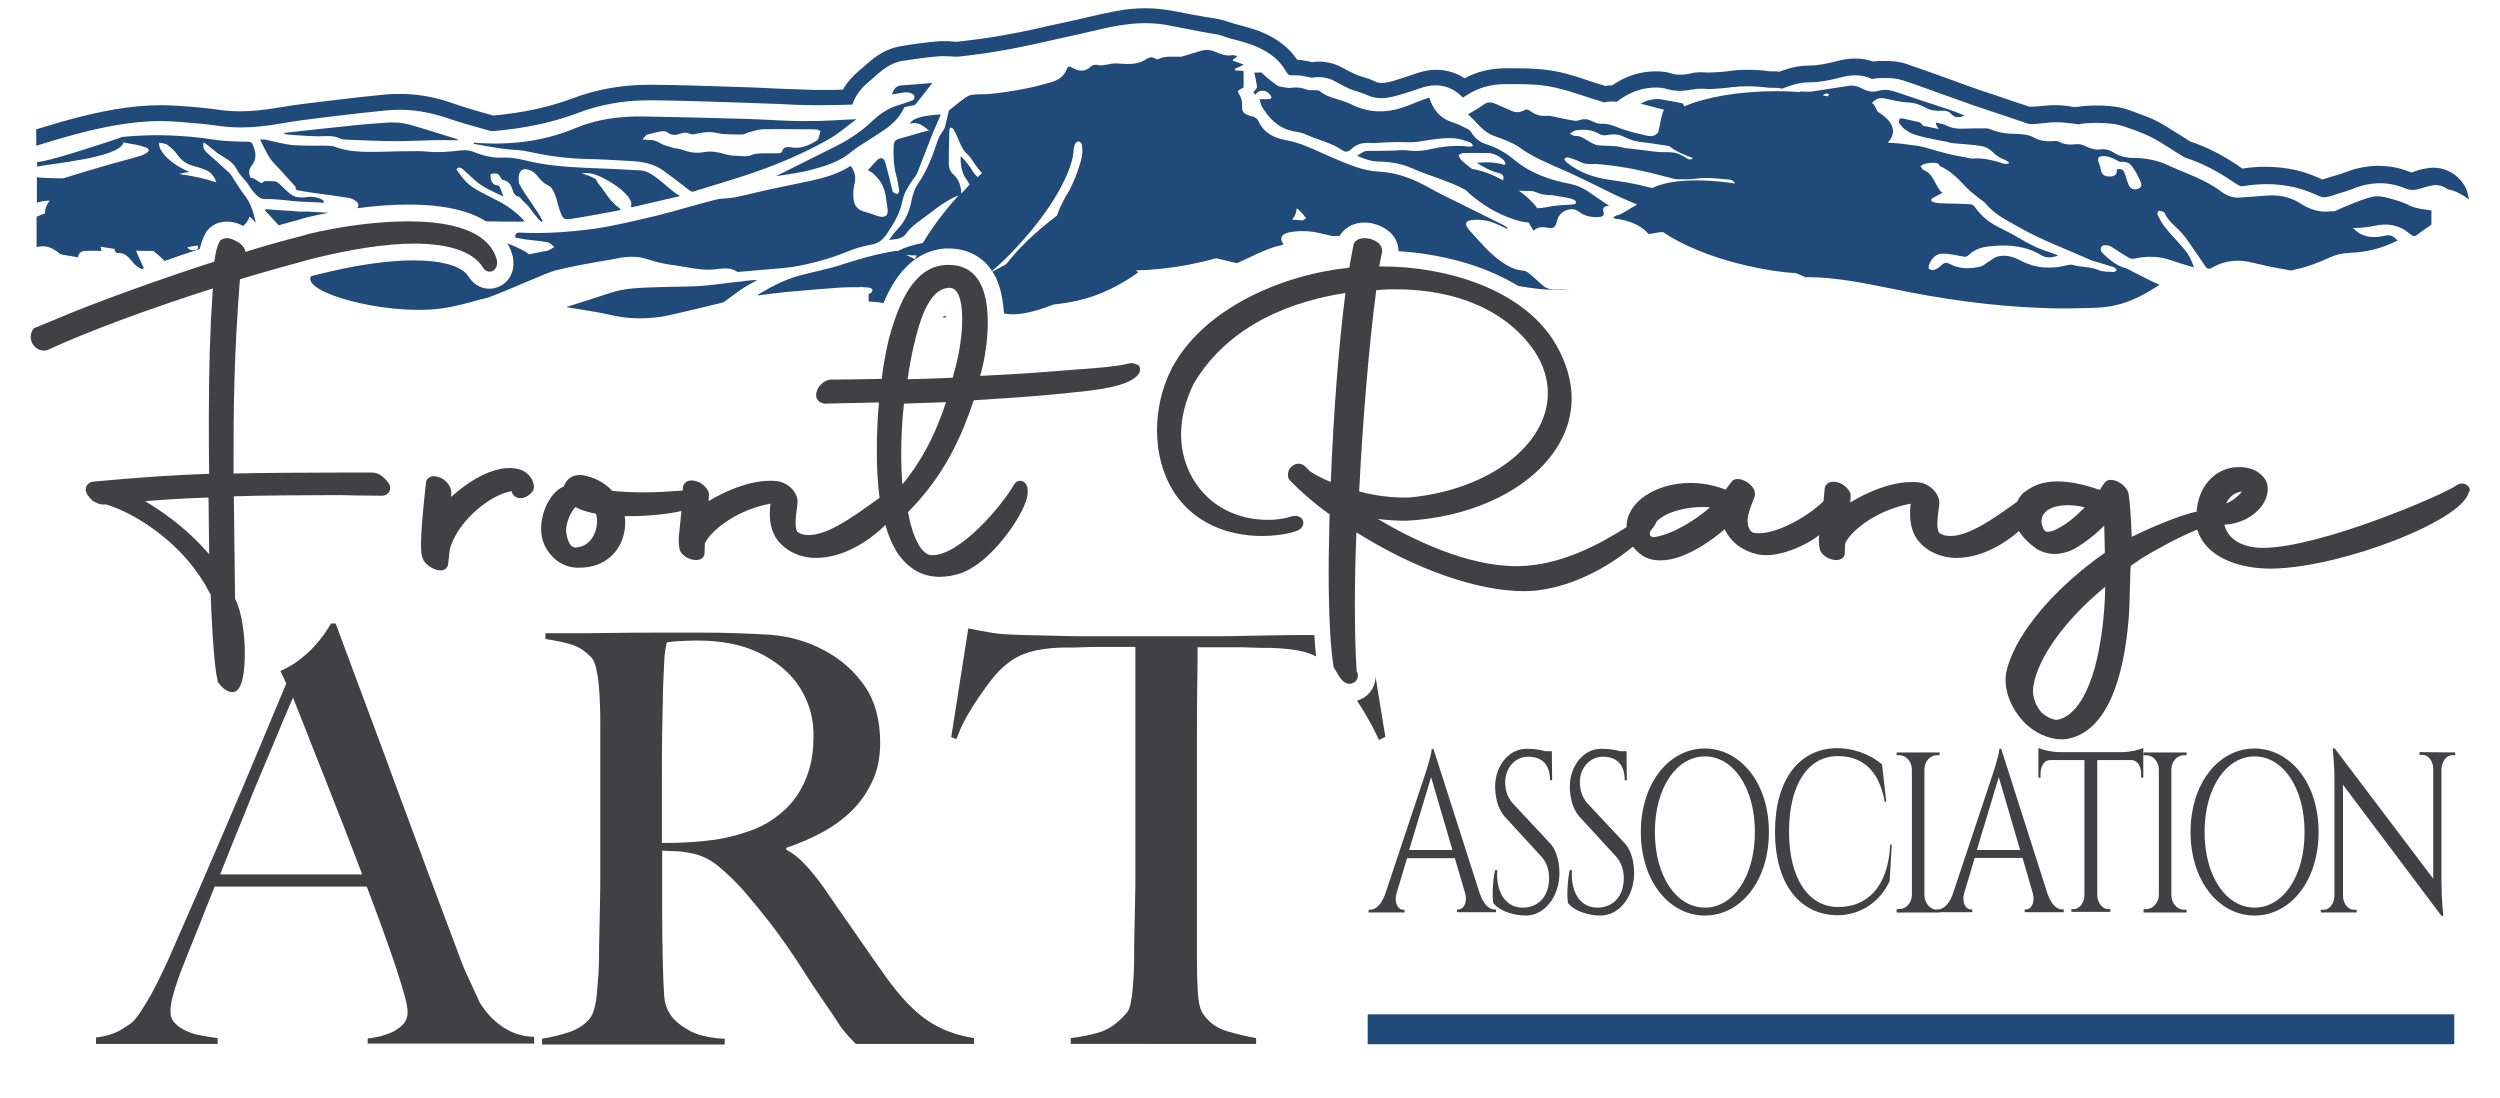 <?xml version="1.0" encoding="utf-8"?>
<!-- Generator: Adobe Illustrator 28.3.0, SVG Export Plug-In . SVG Version: 6.00 Build 0)  -->
<svg version="1.1" id="Layer_1" xmlns="http://www.w3.org/2000/svg" xmlns:xlink="http://www.w3.org/1999/xlink" x="0px" y="0px"
	 viewBox="0 0 820 360" style="enable-background:new 0 0 820 360;" xml:space="preserve">
<style type="text/css">
	.st0{fill:#414042;}
	.st1{fill:#204A7A;}
</style>
<path class="st0" d="M485.4,293.2c1.3,3.6,3.1,5.1,4.8,5.1h0.5v0.9h-12.8v-0.9h0.5c1.4,0,3-1.9,2.2-5.2l-3.4-11.6h-15.7l-3.4,11.4
	c-1,3.5,0.7,5.5,2.1,5.5h0.5v0.9h-11.8v-0.9h0.5c1.7,0,3.6-1.5,4.9-5l12.9-38.7c0,0,2.3-6.7,2.4-9h0.6L485.4,293.2z M476.4,278.8
	l-7-23.9l-7.2,23.9H476.4z M508.7,276.9c1.9,2.3,2.8,6,2.8,9.4c0,7.8-4.9,14-11,14c-3.7,0-8.5-1.3-10.7-4.1
	c-0.4-2.3-0.2-7.5,0.6-10.8h0.7c-0.5,7.9,3.2,12.5,8.7,12.3c5.1-0.2,8.3-4,8.3-9.6c0-2.7-0.7-4.9-2.3-6.9l-12.4-13.5
	c-2.3-2.8-2.9-6.4-3-9.4c-0.1-7.1,4.5-12.7,10.3-12.7c2.8,0,4.8,0.4,6.2,0.8h2.1l0.1,9.5h-0.7c0-4.8-2.3-7.7-7.2-7.7
	c-4.2,0-7.5,3.7-7.5,8.3c0,2.2,0.5,4.7,2.4,6.9L508.7,276.9z M533.2,276.9c1.9,2.3,2.8,6,2.8,9.4c0,7.8-4.9,14-11,14
	c-3.7,0-8.5-1.3-10.7-4.1c-0.4-2.3-0.2-7.5,0.6-10.8h0.7c-0.5,7.9,3.2,12.5,8.7,12.3c5.1-0.2,8.3-4,8.3-9.6c0-2.7-0.7-4.9-2.3-6.9
	l-12.4-13.5c-2.3-2.8-2.9-6.4-3-9.4c-0.1-7.1,4.5-12.7,10.3-12.7c2.8,0,4.8,0.4,6.2,0.8h2.1l0.1,9.5h-0.7c0-4.8-2.3-7.7-7.2-7.7
	c-4.2,0-7.5,3.7-7.5,8.3c0,2.2,0.5,4.7,2.4,6.9L533.2,276.9z M580.2,272.9c0,16.2-9.4,27.4-21,27.4s-21-11.2-21-27.4
	s9.4-27.4,21-27.4C570.8,245.6,580.2,256.7,580.2,272.9z M575.6,272.9c0-14.7-7.2-24.8-16.4-24.8c-9.1,0-16.4,10-16.4,24.8
	c0,14.7,7.2,24.8,16.4,24.8S575.6,287.7,575.6,272.9z M620.5,277.1l-0.7,11.9c-3.2,7-9.8,11.2-17.1,11.2
	c-12.6-0.1-20.5-10.5-20.5-27.4c0-17,7.9-27.4,20.5-27.4c5.2,0,10.7,2,14.6,5.3l1.4,12.3h-0.5c-1.9-10.7-7.7-15-15.4-15
	c-9.8,0-16,9.4-16,24.8c0,15.1,6.2,24.6,16,24.7c9.3,0.1,16.5-6.2,17.2-20.5L620.5,277.1z M622.1,299.1v-0.9h0.8
	c2.3,0,4.2-2.1,4.2-4.7v-41.1c0-2.6-1.9-4.7-4.2-4.7h-0.8v-0.9h14.1v0.9h-0.8c-2.3,0-4.1,2-4.2,4.6v41.4c0.1,2.6,1.9,4.7,4.2,4.7
	h0.8v0.9h-14.1V299.1z M671.6,293.2c1.3,3.6,3.1,5.1,4.8,5.1h0.5v0.9h-12.8v-0.9h0.5c1.4,0,3-1.9,2.2-5.2l-3.4-11.7h-15.7l-3.4,11.4
	c-1,3.5,0.7,5.5,2.1,5.5h0.5v0.9h-11.8v-0.9h0.5c1.7,0,3.6-1.5,4.9-5l12.9-38.7c0,0,2.3-6.7,2.4-9h0.6L671.6,293.2z M662.6,278.8
	l-7-23.9l-7.2,23.9H662.6z M696.1,246.7c2.5,0,5.9-0.8,6.9-1.4v9.8h-0.7v-1.3c0-2.4-1.2-4.4-3.1-4.5h-11.3v44.3
	c0.1,2.6,1.7,4.6,3.6,4.6h0.7v0.9h-12.8v-0.9h0.7c2,0,3.6-2.1,3.6-4.7v-44.2h-11.3c-1.9,0-3.1,2-3.1,4.5v1.3h-0.7v-9.8
	c1.1,0.6,4.5,1.4,6.9,1.4L696.1,246.7L696.1,246.7z M703.1,299.1v-0.9h0.8c2.3,0,4.2-2.1,4.2-4.7v-41.1c0-2.6-1.9-4.7-4.2-4.7h-0.8
	v-0.9h14.1v0.9h-0.8c-2.3,0-4.1,2-4.2,4.6v41.4c0.1,2.6,1.9,4.7,4.2,4.7h0.8v0.9h-14.1V299.1z M760.5,272.9c0,16.2-9.4,27.4-21,27.4
	s-21-11.2-21-27.4s9.4-27.4,21-27.4C751.1,245.6,760.5,256.7,760.5,272.9z M755.9,272.9c0-14.7-7.2-24.8-16.4-24.8
	c-9.1,0-16.4,10-16.4,24.8c0,14.7,7.2,24.8,16.4,24.8S755.9,287.7,755.9,272.9z M805.3,246.8v0.9h-1c-1.8,0-3.3,1.9-3.5,4.4v37.2
	c0,5.6,0.6,11.1,0.6,11.1h-0.6l-32.3-43v36.4c0,2.5,1.6,4.6,3.5,4.6h1v0.9h-11.8v-0.9h1c1.9,0,3.4-2,3.5-4.6v-37.4
	c0-6-0.6-10.9-0.6-10.9h0.7l32.3,42.7V252c-0.1-2.4-1.6-4.4-3.5-4.4h-1v-0.9L805.3,246.8z"/>
<path class="st0" d="M78.7,91.6c8.9-2.7,17-4.9,23.6-6.7c12.8-3.2,24.4-5,33.5-5c11.6,0,19.4,2.7,22.6,7.8c0.4,0.8,1.2,1.4,2.2,1.4
	c0.7,0,1.4-0.3,1.8-0.9c0.4-0.5,0.8-1.3,0.6-2.8c-2.1-8.4-12.2-12.8-29.1-12.8c-10,0-22.3,1.6-33,4.2l-0.2,0.1
	c-5.3,1.4-12.5,3.3-20.2,5.7c-0.2-1.3-1.2-2.5-2.5-3.2c-1.3-0.8-2.5-1.3-3.5-1.3c-0.7,0-1.3,0.2-1.9,0.5c-0.2,0.1-0.4,0.3-0.5,0.5
	c-0.9,1.5-1.4,3.7-1.8,6.7c-18.5,6-39.9,13.7-52.2,19l-6.6,2.7c-0.3,0.1-0.6,0.3-0.7,0.6c-0.9,1.4-1,3.1-0.2,4.5
	c0.8,1.5,2.3,2.4,3.8,2.4c0.4,0,0.7-0.1,1.2-0.2c12.7-5.9,32.9-13.4,54.2-20.2c-0.9,13-1.3,26.2-1.3,42.5c0,5.7,0,11.6,0.1,18.3
	c-11.6,0.4-23.4,1.2-38.3,2.6c-0.9,0.2-1.7,0.8-2,1.6c-0.4,1-0.1,2.2,0.8,3.2c0.2,0.3,0.4,0.6,0.8,0.9c0.1,0.2,0.2,0.3,0.3,0.4
	c0.1,0.1,0.2,0.2,0.3,0.2c1.3,0.8,2.4,1.2,3.4,1.2c0.2,0,0.5,0,0.7-0.1C44.8,168.4,59,178,66.8,191c0.4,0.5,0.8,1.2,1.1,1.9
	c0.3,0.6,0.7,1.3,1.2,2.1c0.1,4.1,1,23.7,2.2,27.7c0,0.3,0,0.7,0.2,1c0.8,1.3,2.7,3.3,4.7,3.3c0.1,0,0.2,0,0.3,0
	c3.1-0.3,3.8-7.1,3.8-12.8c0-5.6-0.9-13.5-3.2-17.8l-0.4-33.6c8.2-0.3,23.6-0.4,32-0.4c2.5,0,5,0,7.7,0.1h0.3c2.7,0,5.6,0.1,8.5,0.1
	c1.2,0,2.2-0.6,2.6-1.6c0.2-0.5,0.5-1.7-0.8-3.1c-1.2-1.7-3.2-2.9-4.9-2.9h-11.2c-9.1,0-25.1,0.1-34.3,0.3v-1.8
	C76.6,134,76.7,117.1,78.7,91.6z M47.6,164.4c6.9-0.6,14-1,20.8-1.2l0.2,18.6C63,175.2,55.6,169.1,47.6,164.4z M174.9,158.4
	c0.4,1.1,0.3,2.2-0.4,3c-1.1,1.3-2.5,2-3.8,2c-0.9,0-1.8-0.4-2.3-1c-0.3-0.4-0.5-0.8-0.6-1.3c-6.8,1.1-16.9,9.2-19.9,17.9
	c-0.3,0.7-0.4,1.3-0.6,3.1v0.1c0,0.7-0.2,1.5-0.3,2.6c0,0.7-0.3,1.2-0.6,1.5c-0.3,0.4-0.9,0.8-1.9,0.8c-1.9,0-5.2-1.7-5.9-4.1
	c-0.6-1.5-1.1-4.6,1.1-24.5c0-0.5,0.2-1.1,0.6-1.5c0.5-0.5,1.2-0.8,2-0.8c0.8,0,1.7,0.3,2.6,0.7c1.8,1,3.1,2.9,3.1,4.5v1.6
	c4.2-3.9,12-9.5,19.2-9.5c0.7,0,1.4,0.1,2,0.2C172.3,154.1,174.4,156.3,174.9,158.4z M371.2,119.1c-0.4,0-0.8,0.1-1.3,0.2
	c-3.6,0.9-9,1.3-15.3,1.8h-0.4c-2.4,0.2-4.9,0.4-7.5,0.6c-8.4,0.7-16.9,1.2-25.2,1.6c1.6-5.7,2.5-12,2.5-17.6
	c0-15.6-6.9-18.8-12.7-18.8c-0.3,0-0.7,0-1,0c-8.5,0.4-14.4,8.1-18.7,24.1c-0.3,1.3-1.5,5.9-2.4,13.3h-1.4c-5.8,0.1-10.8,0.2-15,0.2
	c-2.7,0-5,2.6-5.1,4.9c-0.1,1.6,1,2.8,2.8,3l17.8-0.4c-0.5,5-0.7,10.5-0.7,16.2c0,5.5,0.3,10.6,0.9,15.1c-0.9,0.6-1.9,1.3-3.1,2.2
	c-5.9,4.2-14,10-20.1,10c-1.6,0-2.8-0.3-3.8-1.1c-0.9-1.6-0.5-4.8-0.2-7c0.1-1.1,0.3-2.1,0.3-2.9c0-3.1-3.3-6.4-6.9-6.7
	c-0.7-0.1-1.4-0.1-2.1-0.1c-6.9,0-14.7,3.3-20.2,6.7l0.1-1.7c0.4-2.3-2.5-4.2-3.1-4.5c-0.1,0-0.2-0.1-0.3-0.1
	c-0.7-0.3-1.5-0.5-2.2-0.5c-1.2,0-1.9,0.4-2.2,0.8c-0.4,0.4-0.7,1-0.7,1.5l-0.1,1c-0.4,0-0.9,0.1-1.5,0.1c-2.5,0.2-6.8,0.5-11.5,0.5
	c-3.7,0-7.1-0.2-10.1-0.5c-2.5-2.8-6.1-4.6-10.1-5.2c-0.2,0-0.3,0-0.4,0c-3.7,0-4.9,2.5-5.4,3.8c-4.2,1.5-8.4,9.2-7.2,16.3
	c0.8,4.7,5.1,10,11.3,10.3c0.4,0,0.8,0,1.2,0c7.6,0,13.3-4.7,14.6-11.9c0.3-1.6,0.4-3.4,0.1-5c0.5,0,1.1,0,1.7,0
	c6.7,0,13.2-0.8,16.9-1.7l-0.7,7.1c-0.3,1.9-0.2,3.4,0,4.8c0.2,2.6,3.3,4.2,5.5,4.2c0.9,0,1.7-0.3,2.2-0.8c0.4-0.5,0.7-1.1,0.6-1.6
	l0.1-3.1c2.5-5,11.5-11.2,21.5-13c-0.1,1.1-0.2,2.1-0.2,3.2c0,3.4,0.7,6,2.2,8.3c2.7,3.9,7.6,6.3,12.9,6.3c9.7,0,18.4-6.4,22.8-10.8
	c0.9,3.3,2.2,6.2,3.6,8.6c3.5,5.5,8.3,8.4,14.2,8.4c2.2,0,4.5-0.4,6.7-1.1c9.9-3.2,20.5-18.5,22-25c0.4-2,0.2-3.6-0.5-4.5
	c-0.5-0.6-1.1-0.9-1.8-0.9c-0.8,0-1.5,0.4-1.9,1.1c-3.9,6.9-17.7,23.3-26.9,23.3h-0.2c-3.2-0.1-6.1-5.2-7.8-14.1
	c12.3-12.3,17.8-25.5,21.6-36.7c9.4-0.6,19.1-1.2,30.1-2.3l1.7-0.2c8.3-0.8,19.6-2,22.4-6.3c0.1-0.2,0.2-0.3,0.2-0.5
	c0.3-1.1,0-1.8-0.3-2.2C372.6,119.4,371.9,119.1,371.2,119.1z M194.4,176.2c-1.3,2-3.1,3.2-5.2,3.3c0.1,0.1,0,0.1-0.1,0.1
	c-0.9,0-2.5,0-3.3-4.5c-0.6-3.1,1.4-7.1,2.9-8.8c1.8,1,4.1,1.7,6.8,2.2C196.2,170.9,195.8,173.9,194.4,176.2z M296,158.9
	c-0.3-3.4-0.4-6.7-0.4-10c0-5.6,0.3-11.2,0.9-16.5l13.8-0.5C307.8,139.5,303.9,149.2,296,158.9z M313.3,120.9c-0.3,1-0.6,2-0.8,3
	c-5.2,0.2-10.3,0.4-14.8,0.5c0.6-4.4,1.3-8,2.1-11.3c2.8-12.4,6.4-18.4,11.4-18.7c0.1,0,0.2,0,0.2,0c3.7,0,4.2,6.5,4.2,10.4
	C315.6,109.4,314.8,115.3,313.3,120.9z M809.7,159.6c-0.5-0.6-1.3-1-2.1-1c-0.7,0-1.4,0.2-1.9,0.6c-3.6,2.8-44.6,20.5-63.5,20.5
	c-5.4,0-11.3-2-12.6-7.6c4.3-0.2,8.5-2,11.3-5c2.1-2.3,3.1-4.9,2.9-7.4c-0.2-2.3-1.8-4.2-4.5-5.6c-1.9-0.7-3.5-0.9-4.9-0.9
	c-7.2,0-12.8,5.5-13.8,13.5c0,0.4-0.1,0.7-0.1,1.1c-5.5,1.1-15.9,5.6-21.3,8.3c-0.2-6.5-0.7-12.4-1-13.8c-0.2-2.5-3.4-4.9-5.8-4.9
	c-1,0-1.8,0.4-2.2,1.1c-0.2,0.3-0.4,0.6-0.7,1c-0.2,0.4-0.5,0.8-0.8,1.2c-5-1.8-9.8-2.8-13.9-2.8c-5.5,0-8.6,1.8-11.3,3.9
	c-0.8,0.8-1.4,1.7-1.8,2.7c-0.5,0.4-1.8,1.3-1.8,1.3c-5.9,4.2-14.1,10-20.1,10c-1.6,0-2.8-0.3-3.8-1.1c-0.9-1.6-0.5-4.8-0.2-7
	c0.1-1.1,0.3-2,0.3-2.8c0-3.1-3.3-6.4-6.9-6.7c-0.7-0.1-1.4-0.1-2.1-0.1c-6.9,0-14.7,3.3-20.2,6.7l0.1-1.7c0.4-2.3-2.5-4.2-3.1-4.5
	c-0.1,0-0.2-0.1-0.3-0.1c-0.7-0.3-1.5-0.5-2.2-0.5c-1.2,0-1.9,0.4-2.2,0.8c-0.4,0.4-0.7,1-0.7,1.5l-0.4,4.1
	c-5.2,5.1-14.9,10.5-21.2,10.5c-0.6,0-1.2-0.1-1.6-0.1c-2.1-0.6-2.1-3.6-2.1-4.5c0.2-1.8,0.9-3.7,1.5-5.3c0.3-0.7,0.5-1.3,0.7-1.9
	c0.4-0.8,0.3-1.8-0.2-2.8c-1-1.7-3.4-3.2-5.2-3.2c-1,0-1.8,0.4-2.2,1.1l-1.8,2.4c-3.6-1.4-7.6-2.2-11.5-2.2c-5.6,0-10.9,1.5-15,4.3
	c-3.8,2.6-6,6.2-6,10.2c-8.8,5.6-21.9,12.8-36.1,12.8c-16.3,0-34.3-8.8-45.5-15.5c3,0.4,6.2,0.6,9.5,0.6c30.8-1.7,54.1-19,54.1-40.1
	c0-5.5-1.6-11.3-4.8-17.1c-10.8-19.3-37.5-26.2-57.1-26.2c-0.4,0-0.8,0-1.2,0c0.2-1.4,0.5-2.9,0.9-4.6c0.2-0.9-0.1-1.8-0.7-2.6
	c-1.2-1.4-3.4-2.1-5-2.1c-1.5,0-2.6,0.5-3.3,1.4c-0.1,0.2-0.2,0.4-0.3,0.6c-0.4,1.8-0.7,3.8-1.1,5.8c-0.1,0.6-0.2,1.3-0.3,1.9
	c-21.7,2.2-48,13.2-58.4,33.3c-3.1,6.2-4.7,13.1-4.7,20.1c0,7.5,1.9,14.3,5.4,20c8.2,12.7,21.7,14.6,29,14.6
	c6.2,0,11.1-1.3,12.3-2.1c1.6-1.1,1.3-2.4,1.2-2.8c-0.3-1-1.3-1.7-2.6-1.7c-0.4,0-0.8,0.1-1.3,0.2c-1.4,0.5-3.4,0.9-6.3,1.1
	c-0.5,0-0.9,0-1.4,0c-7.9,0-15.1-2.8-20.3-8c-5.2-5.2-8.1-12.3-8.1-20.1c0-5.4,1.4-10.9,4.1-16.5c11.8-20,33.4-27.3,49.8-29.8
	c-2.1,16.3-3.9,38.7-4.8,62c-3.2-1.3-5.6-2.7-6.8-3.5l-1.8-1.8c-0.6-0.5-1.3-0.7-2-0.7c-1.1,0-2.1,0.6-2.8,1.5
	c-0.7,1-0.8,2.1-0.5,3.2c0.1,0.2,0.2,0.4,0.3,0.6c3.9,4,8.3,7.8,13.2,11.3c-0.1,6.4-0.3,12.5-0.3,18.4c0,14.8,0.6,25.5,1.6,31.5
	c0,0.2,0.2,0.5,0.3,0.7c0.2,0.3,0.5,0.8,0.8,1.3c0.9,1.6,2,3.5,4,3.7h0.1c0.1,0,0.2,0,0.3,0c1.6-0.3,2.5-1.3,2.5-2.9
	c0-0.3-0.1-0.6-0.2-0.8l-0.2-0.4c-0.4-5.6-0.6-12.7-0.6-21.9c0-8.4,0.2-16.2,0.5-23.7c19.2,12.1,39.7,19.3,55,19.3
	c11.2,0,24.5-5.4,35.7-14.6c0.8,1,1.7,1.9,2.9,2.8c1.8,1.2,3.8,1.7,6.2,1.7c7.8,0,16.8-6.6,21-10.2c2.1,4.3,5.7,7,10.7,8.2
	c0.9,0.2,1.9,0.3,2.9,0.3c5.7,0,13.3-3.3,17.4-6.6c-0.2,1.5-0.1,2.8,0.1,4c0.2,2.6,3.3,4.2,5.5,4.2c0.9,0,1.7-0.3,2.2-0.8
	c0.4-0.5,0.7-1.1,0.6-1.6l0.1-3.1c2.5-5,11.5-11.2,21.5-13c-0.1,1.1-0.2,2.1-0.2,3.2c0,3.4,0.7,6,2.2,8.3c3.2,4.6,8.8,6.3,12.9,6.3
	c9.4,0,17.5-6,20.6-8.8c0.2,0.3,0.3,0.5,0.5,0.7c1.1,1.6,2.7,3.2,4.5,4.5c0.4,0.4,1,0.8,1.7,1.1c1.6,0.8,3.3,1.2,5,1.2
	c2.1,0,3.8-0.6,5.1-1l0.4-0.2c2.7-1.3,5.4-3.3,7.9-5.4c1-0.9,2-1.8,2.9-2.7l0.2,8.9l-2.9,2.1c-16,11.9-27.3,26.3-29.5,37.4
	c-0.8,5.4,1.4,11.3,6,16.2c3.4,3.4,8,5.5,12.2,5.5c0.8,0,1.5-0.1,2.2-0.2c14.5-3,18.9-24.6,20-42.1l0.4-13.6l0.1-1l3.6-2.5
	c2.6-1.6,11.4-6.7,18.2-9.4c2.9,9.4,14.2,12.8,23.9,12.8c0.4,0,0.7,0,1.1,0c22.9-0.6,61.7-15.7,64-24.9
	C810.3,161,810.1,160.2,809.7,159.6z M735.4,161.2c-1.3,1.6-3.4,3.3-5.2,3.9C730.9,163.6,732.3,161.6,735.4,161.2z M451.4,95.2
	l2.1-0.2c1.4-0.1,2.9-0.1,4.3-0.1c20.4,0,36.6,7.2,45.6,20.4c2.9,4.5,4.3,9.1,4.3,13.6c0,17.2-19.6,31.9-45.6,34.3
	c-0.4,0-0.8,0-1.3,0c-5,0-10.1-0.7-15-2C447,137.3,449.1,112.7,451.4,95.2z M542.4,176.2c-0.5-0.1-0.9-0.2-1.1-0.5s-0.2-0.7-0.1-1.1
	c0-0.2,0.1-0.4,0.2-0.5c1.1-1.3,1.7-2.3,2-3.1c3.6-3.5,10.3-4.7,15-4.7c0.8,0,1.7,0,2.5,0.1C555.9,170.8,548.3,175.4,542.4,176.2z
	 M681,169.1c-2.1,1.9-4.6,3.6-6.7,4.6c-1,0.5-1.8,0.7-2.5,0.7c-0.3,0-0.5,0-0.6,0l-0.6-0.4c-0.6-0.9-1-2-1-3c0-1.2,0.4-2.1,1.2-3
	c1.5-1.5,4.2-2.3,7.4-2.3c1.6,0,3.4,0.2,5.6,0.7L681,169.1z M687.1,219c-2,7-5.7,15.7-12.2,17.1c-0.1,0-0.2,0-0.4,0
	c-1.3,0-3.3-1-4.8-2.3c-1.4-1.6-3.5-4.9-2.7-9c1.5-9.1,10.3-21.4,23-31.9l0.5-0.4C690.4,201.9,689.1,211.5,687.1,219z"/>
<path class="st1" d="M250.2,88.5c-2.7,0.2-5.4,0.5-8.1,0.7c-0.4,0-0.7-0.4-1.1-0.5c-0.6-0.2-1.3-0.6-1.9-0.6c-1.4-0.1-2.8,0-4.2,0.2
	c-4.5,0.6-8.8-0.6-13.1-1.2c-3.4-0.4-6.6-1.1-9.8-2.2c-3.8-1.2-7.7-0.6-11.4,0.2c-5.9,1-11.8,2-17.6,3.4c-3.1,0.7-6.1,2.3-9.2,3.5
	c-4.6,1.9-9.1,3.9-13.7,5.6c-0.9,0.3-1.9,0.5-2.9,0.7c-3.3,1-6.8,1.9-10.6,2.6c-16.7,3-43.8-3.7-44.8-9.1c-0.1-0.4,0-0.8,0.2-1.2
	c0.5-0.2,1.1-0.3,1.6-0.4c12.4-3.2,23.5-4.8,32.1-4.8c9.2,0,15.8,1.9,17.9,5.2c1.5,2.5,4,4.1,6.9,4.1c2.3,0,4.6-1.1,6.1-2.9
	c1.5-2,2.1-4.3,1.7-6.9v-0.3l-0.1-0.4c-0.4-1.5-0.9-3-1.8-4.4c3.3,1.3,6,2.6,7.1,3.6c2.1-0.4,4.1-0.8,6.2-1.2
	c0.7-0.2,1.4-0.8,2.1-1.2c-0.7-0.5-1.3-1.4-2.1-1.5c-2.5-0.5-5.1-0.7-7.6-1c-1-0.2-2.1-0.4-3.1-0.6c-0.1-1.4,0.6-1.7,1.7-1.6
	c8.2,0.4,16.3-0.2,24.4-1.3c6.8-1,13.6-2.7,20.4-4.3c6.5-1.6,12.8-3.6,19.2-5.2c2.1-0.5,4.4-0.4,6.6-0.8c3.6-0.8,7.2-1.7,10.8-2.5
	c4.7-1,9.5-2,14.3-3c4.4-1,8.8-2.3,12.6-4.8c1.6,2,1.8,4,1.2,6.3c-0.4,1.5-0.4,3.2-0.2,4.8c0.2,2,1.4,3.3,3.4,3.9
	c1.6,0.4,3.1,1,4.6,1.5c2.4,0.7,3.5-0.2,3.1-2.6c-0.2-1.3-0.4-2.7-0.6-4.1c-0.5-3.2-2.1-5.7-4.6-7.7c-0.4-0.2-0.8-0.4-1.2-0.7
	c1.2-1.3,2-2.3,2.9-3.2c1.3-1.2,2.3-0.9,2.8,0.8c0.8,2.9,1.5,5.7,2.2,8.6c0.1,0.4,0.1,0.8,0.3,1c0.4,0.3,1,0.6,1.5,0.6
	c0.1,0.1,0.6-0.7,0.5-1.1c-0.2-1.7-0.5-3.5-1-5.2c-0.8-3-0.9-6.1-0.8-9.2c0-1.3,0.4-2.2,1.8-2.6c3.1-0.8,6.1-1.8,9.2-2.6
	c0.2-0.1,0.5-0.1,0.7,0c-2.2-1.8-3.7-3.1-6.4-2.3c1-1.8,3.6-2.6,10.2-3.1c-0.4,1.1-1.8,4.2-2.5,5.8c-1.8,4.6-3.5,8.9-5.2,13.3
	c-0.3,0.8-0.9,1.5-1.4,2.2c-1.6,2.3-3.1,4.7-3.6,7.5c-0.8,3.9-2.8,7.1-5,10.4c-1.4,2.1-2.9,3.2-5.4,3.6c-2.7,0.5-5.4,1.3-8,2.4
	c-5.7,2.3-11.7,3.9-17.8,4.9C256.6,88,253.4,88.2,250.2,88.5z M117.1,68.3c5.9-0.8,11.7-1.2,16.8-1.2c12.3,0,20.3,2.2,25.5,5.5
	c3.9,0.1,7.8,0.1,11.7,0.1c0.3,0,0.6-0.1,1-0.1c-2.8-3.2-6.1-5.4-9.7-7.2c-2.3-1.2-4.7-2.3-6.9-3.7c-2.5-1.5-4.2-3.8-5.8-6.2
	c0.8-0.9,1.5-0.5,2.1,0c1.2,1,2.4,2.2,3.6,3.3c2.8,2.6,6.1,4,9.7,5.6c-0.4-1.1-0.7-2-1.1-2.9c-0.1-0.3-0.5-0.7-0.8-0.7
	c-1.4-0.1-1.9-1-2.2-2.1c-0.1-0.5-0.2-1.6,0-1.6c0.6-0.2,1.4-0.3,2.1-0.1c0.5,0.1,0.8,0.8,1.1,1.2c0.2,0.3,0.5,0.8,0.7,0.8
	c1.9,0.3,2.7,1.6,3.2,3.2c0.3,1.1,0.8,2.1,2.3,2.4c0.7,1,2.8,2.8,3.1,3.3c1,1.4,2.1,2.7,3.2,4.1c0.3,0.3,0.7,0.6,1,0.8
	c0.1-0.1,0.2-0.2,0.3-0.3c-1.7-3.5-6-8.8-7.6-12.1c-0.1,0.9-1.7-7,3.8-4.4c1.6,0.7,2.5,2.5,3.9,3.7c0.7,0.7,1.7,1.1,2.5,1.6
	c1.3,1.6,1.9,3.7,2.4,5.7c0.2,0.7,0.4,1.3,0.6,2c1.1,3,1.2,3.2,4.3,2.7c5.2-0.8,10.3-1.8,15.7-2.8c-0.3-0.5-0.4-0.6-0.5-0.7
	c-3.1-2.1-4.7-5.5-7-8.2c-0.3-0.4-0.4-1-0.8-1.3c-0.6-0.4-2.7-1.4-4.5-1.8c0.9-0.2,2-0.2,3,0c4.5,0.8,14.8,7.5,13.1,10.8
	c0.1,0.1,0.2,0.2,0.3,0.3c5.3-1.2,10.6-2.5,15.9-3.7c-3.7-1.8-8.8-8.4-13.1-8.4c-4-0.2-7.9-0.5-11.9-0.6c-7.3-0.3-14.6-0.5-21.7-1.8
	c-3.8-0.7-7.4-2-11.4-1.8c-3.4,0.2-6.8-0.7-10-2c-1.1-0.4-2.5-0.5-3.7-0.4c-3.8,0.5-7.6,0.8-11.5,0.4c-2-0.2-4-0.1-6-0.1
	c-4.8,0-9.5,0.3-14.2,0.2c-3.5-0.1-6.9-0.5-10.2-1.8c-0.5-0.2-1.2-0.1-1.8-0.2c-3.9-0.1-7.8,0.1-11.6-0.2c-3-0.3-6-1.2-9-1.8
	c-0.5-0.1-1,0-1.7,0c1.2,2.3,2.1,4.4,3.4,6.3c0.9,1.3,2.1,2.4,3.2,3.6c1.6,1.8,3.3,3.6,4.9,5.4c0.1,0.1,0.2,0.2,0.2,0.3
	c-0.2,1.1,0.6,1,1.2,1.1c1.6,0.3,3.3,0.6,4.9,0.8c3.7,0.5,7.5,1,11.2,1.6c0.9,0.1,1.9,0.6,2.6,1.2C117.8,66.8,117.7,67.8,117.1,68.3
	z M99,71.8l0.2-0.1l0.3-0.1c2.7-0.7,5.5-1.3,8.3-1.8c-2.3-0.1-4.7-0.3-7-0.4c-0.9,0-1.7,0-2.6,0c-2.7-0.3-8.7-0.5-11-0.8
	c-0.1,0.1-0.2,0.3-0.3,0.4c1.5,1.6,3,3.2,4.5,4.9c2.2-0.6,4.3-1.2,6.1-1.7L99,71.8z M219.5,103.4c5.8-1.3,11.5-2.7,17.3-4.1
	c0.4-0.1,0.7-0.3,1-0.5c2.1-1.5,4.1-3.1,6.3-4.5c1.4-0.9,2.8-1.6,4.3-2.4c-1.8-0.1-3.4,0.2-5.1,0.4c-4.5,0.4-9,1.2-13.5,1.5
	c-4.7,0.3-9.5,0.2-14.3,0.4c-5.2,0.2-10.4,0.2-15.4,1.9c-4.8,1.6-9.6,3.1-14.3,4.6c0,0,0.2,0.1,0.4,0.1c4.6,0.8,9.2,1.4,13.6,2.4
	C206.4,104.8,212.9,104.8,219.5,103.4z M298.2,33.3c-0.5,0.2-1,0.4-1.4,0.5c-0.7,0.2-1.3,0.5-1.9,0.6c-0.7,0.2-1.3,0.5-1.9,0.7
	c-0.1,0-0.2,0.1-0.4,0.1c-2.4,1.1-4.5,2.6-6.5,4.5c-3.3,3.2-7.3,5.9-11.6,8.1c-6.6,3.3-13.2,6.6-20,10c4.1-0.7,7.9-1.1,11.6-2.1
	c4.8-1.3,9.5-2.7,13.4-6.1c1.8-1.5,3.9-2.6,5.8-3.9c3.8-2.5,8-4.7,10.4-8.8c0.3-0.6,0.7-1.2,1-1.8c0.7-0.1,1.3-0.2,2-0.4
	c0.6-0.1,1.3-0.1,1.6-0.5c1.8-2.2,3.6-4.5,5.5-7c-3.5,0.3-6.7,0.6-10,0.8c-1.6,0.1-2.7,0.9-3.2,3c0.6-0.1,1.1-0.2,1.6-0.3
	c1.2-0.2,2.4-0.5,3.6-0.4c0.8,0.1,2,0.6,2.1,1.2C300.2,32.9,299,33,298.2,33.3z M111.5,45.4c0.6,0.3,1.3,0.4,1.9,0.4
	c5.5,0.2,11.1,0.5,16.6,0.5c3.8,0,7.7-0.2,11.5-0.3c2.9-0.1,5.9,0,8.8,0c-0.2-0.3-0.5-0.4-0.8-0.5c-4.4-1.4-8.8-2.7-13.3-4.1
	c-2.9-0.9-5.8-1.4-8.9-1.2c-4.3,0.3-8.6,0.6-12.9,1.1c-7.1,0.7-14.1,1.5-21.2,2.3c0,0.1,0,0.2,0,0.2c0.2,0.1,0.5,0.2,0.7,0.3
	c3.5,0.2,6.9,0.6,10.4,0.6C106.8,44.7,109.2,44.3,111.5,45.4z M310.2,104.2c0-0.2,0-0.5,0-0.7c-0.4,0.2-0.8,0.4-1.2,0.5
	C309.4,104.1,309.8,104.2,310.2,104.2z M12,81.1c0-3.4,0-6.7,0-10c0.8-0.3,1.6-0.7,2.4-1c0.1,0,0.3-0.1,0.4-0.1c0-0.1,0-0.3,0-0.5
	c0-1.3,0.6-2.5,1.5-3.7c-1.4,0-2.8,0.2-4.2,0.7c0-2.8,0-5.6,0-8.4c0.6,0.1,1.2,0.2,1.8,0.2c2.2,0.1,4.3,0.2,6.5,0.2
	c0.5,0,0.9-0.2,1.3-0.3c3.9-1.2,7.7-2.4,11.6-3.5c4-1.2,8.1-2.2,12.1-3.4c0.9-0.2,1.8-0.6,2.6-1.1c1.1-0.7,1-1.4-0.1-1.8
	c-1.1-0.4-2.4-0.8-3.6-1c-1.3-0.2-2.5-0.4-3.8-0.7c-1.2,5.3-25.9,7.1-28.3,8c0-0.6,0-1.1,0-1.6c2.6,0.3,22.5-6.3,27.2-7.9
	c0.3-0.2,0.5-0.3,0.8-0.3c10.1-1,20.1-0.6,30.1,0.9c3.7,0.6,7.4,0.6,11.1,0.7c0.8,0,1.2,0.2,1.5,1c1.1,2.4,1.4,4.6-0.4,6.9
	c-1,1.2-0.9,2.6-0.3,4c1.4-0.4,3.4,2.5,4.1,1.3c0.1-0.2,0.6-0.3,0.9-0.3c1,0,2.1,0,3.1,0.1c0.4,0.1,0.9,0.4,1.2,0.7
	c1.5,1.3,2.8,2.9,4.5,3.9c1.5,0.9,3.5,0.7,5.1,0.5c1.9-0.3,5.7,0.8,5,1.7c-0.1,0.1-0.1,0.2-0.1,0.3c-0.5-0.1-1-0.2-1.5-0.2
	c-1.4-0.1-2.9-0.1-4.3-0.2c-1.1,0-2.2-0.1-3.3-0.2c-3.3-0.3-6.7-0.8-10-0.7c-2.5,0.1-4.6-3.5-5.8-5.3c-1.2-1.4-2.6-2.8-3.4-4.4
	c-1.4-2.8-4.1-3.8-6.4-5.4c-0.9-0.7-1.7-1.4-2.6-2.1c-0.5-0.5-1.1-0.8-1.9-1.4c-0.4,1.7,0.3,2.7,1.2,3.5c2.3,2.1,4.6,4.1,6.9,6.2
	c0.5,0.4,0.9,1,1.3,1.6c1.3,2,2.5,4.1,4,6c2.1,2.7,3,5.8,3.7,9.1c-0.5-0.5-0.9-1.1-1.4-1.5c-0.2-0.2-0.4-0.4-0.7-0.5
	c-0.3,1.1-1,2.1-2,3c-1.7-0.9-3.5-1.4-5.2-1.4c-1.9,0-3.5,0.4-4.8,1.3c-0.8,0.6-1.8,1.3-2.4,2.5c-0.8,1.5-1.4,3.2-1.9,5.2
	c-3.8,1.2-7.6,2.5-11.5,3.9c-1.2-1.2-2.4-2.3-3.7-3.3c-0.6,0-1.3,0-1.9,0c-1.3,0-2.5,0-3.7-0.1c0,0.2,0.1,0.4,0.2,0.7
	c0.7,1.7,1.5,3.3,2.3,5.1c-0.2,0.1-0.5,0.2-0.7,0.3c-1.4-0.7-2.5-1.6-3.3-2.7c-1.2-1.5-2.5-2.8-4.7-2.6c-0.3,0-0.7-0.4-0.8-0.7
	c-0.1-0.2-0.1-0.5-0.2-0.7c-1.6-0.2-3.1-0.4-4.5-0.7c0.1,0.5,0.2,1,0.3,1.4c-1.7,0-3.3-0.1-5,0c-1.8,0-2.5,0.7-2.7,2.1
	c-1.8-0.3-3.5-0.6-5.3-0.9c-0.4,0-0.8-0.4-1.2-0.7C16.8,81,14.5,80.3,12,81.1z M64.8,80.5c-1.1,0.2-2.2,0.4-3.4,0.6
	c0.5,0.7,1.3,1.1,2.3,1C64.9,82,65.3,81.4,64.8,80.5z M62.2,56.4c-1.1,0.2-1.9,0.2-2.7,0.5c-0.3,0-0.5,0.1-0.7,0.2
	c4.5,0.6,8.6,1.5,12.1,2.7c0-0.1,0-0.1,0-0.1c-0.6-2-1.9-3.4-3.8-4.1c-1.2-0.5-2.5-0.9-3.8-1.2c-2.1-0.6-3.7-1.7-5-3.5
	c-0.9-1.3-2.1-2.4-3.4-3.4c-0.7-0.5-1.8-0.5-2.7-0.7C51.8,49.7,56.4,54.1,62.2,56.4z M25.3,43.9c8-2.1,17.6-4.2,27.6-4.2
	c1.6,0,3.3,0.1,4.9,0.2c5.2,0.4,9.8,0.8,14,1.4c2.3,0.3,4.6,0.5,7,0.5c4,0,8.4-0.4,13.4-1.3c5-0.9,10.1-1.5,15-2.1
	c1.4-0.2,2.8-0.3,4.2-0.5c4.8-0.6,9.6-1.1,14.4-1.6c1.7-0.2,3.4-0.3,5.1-0.3c5.1,0,10.2,0.9,15.1,2.5c4.3,1.5,8.9,2.8,13.3,4
	l1.6,0.5c0,0,0.1,0,0.4,0c0.2,0,0.3,0,0.5,0c10.6-0.9,19.7-2.9,27.9-6c7.1-2.7,14.9-4.1,23-4.1c0.4,0,0.7,0,1.1,0
	c9.1,0.1,18.4,0.4,27.3,0.7c2,0.1,3.9,0.1,5.9,0.2c2.8,0.1,5.7,0.2,8.4,0.3c3.8,0.2,7.7,0.4,11.5,0.4c0.8,0,1.6,0,2.4,0
	c2.4,0,4.9-0.1,7.2-0.1c1,0,2-0.1,3.1-0.1c0.9-2.8,2.7-5.3,5.4-7.5c0.5-0.4,1-0.9,1.6-1.4c0.9-0.8,2-1.8,3.1-2.6
	c2-1.5,4-2.4,6.1-2.8c4.5-0.7,8.2-1.2,11.7-1.5c0.5,0,1-0.1,1.5-0.1c1,0,1.9,0.1,2.8,0.1c0.7,0,1.3,0.1,1.8,0.1c0.2,0,0.4,0,0.6,0
	c5.5-0.6,11.3-1.4,17.1-2.5c5.3-1,10.7-2.2,15.9-3.4c2.3-0.5,4.5-1,6.8-1.5c1.3-0.3,2.6-0.6,3.9-0.9c2.9-0.7,5.9-1.4,9-1.9
	c3-0.5,5.9-0.8,8.7-0.8c2.9,0,5.8,0.3,8.6,0.9c3.4,0.7,6.9,1.3,10.4,2c1.6,0.3,3.1,0.6,4.7,0.8c0.3,0.1,0.9,0.2,1.5,0.4
	c1.4,0.6,3,1,4.6,1.4c2.8,0.8,5.9,1.6,9,3.3c2.2,1.2,5.3,3.2,7.4,7c0.7,1.2,1.1,1.3,1.8,1.3c0.1,0,0.3,0,0.5,0c0.3,0,0.6,0,0.9,0
	c1.5,0,2.8,0.3,3.8,0.5c0.3,0.1,0.7,0.2,0.8,0.2c0.1,0,0.4,0.1,0.6,0.1c0.8-0.1,1.5-0.2,2.3-0.2c2,0,3.9,0.5,5.6,1.5
	c1.8,1,3.3,1.8,4.7,2.4c0.6,0.3,1.3,0.5,2.1,0.7c1.2,0.4,2.5,0.8,3.8,1.4c1.4,0.6,2.8,0.9,4.4,0.9c1.5,0,3.1-0.3,5-0.8
	c1.8-0.5,3.6-1.1,5.5-1.7c1.1-0.4,2.2-0.7,3.3-1.1c1.3-0.4,2.7-0.6,4-0.6c2.4,0,5.8,0.7,8.9,4c0.1,0,0.1-0.1,0.2-0.1
	c0.4-0.3,0.9-0.5,1.3-0.8c3.6-2.3,7.5-3.4,12-3.5h0.4c1.3,0,2.6,0,3.9,0c3.8,0,8.2,0.1,12.8,1.2c3,0.7,5.9,1.6,8.6,2.5
	c1.7,0.6,3.3,1.1,5,1.6c0.6,0.2,1.1,0.3,1.5,0.5c0.1,0.1,0.3,0.1,0.5,0.2c0.8-0.2,1.7-0.3,2.6-0.3c0.6,0,1.2,0,1.7,0.1
	c3.2-2.5,6.7-4.1,10.3-4.5c0.6-0.1,1.5-0.2,2.6-0.2c1.3,0,2.5,0.2,3.6,0.5c1.3,0.4,2.7,0.6,4.2,0.6c1.4,0,2.9-0.2,4.6-0.5
	c0.8-0.2,1.6-0.2,2.5-0.2c0.6,0,1.2,0,1.7,0.1c0.3,0,0.6,0,0.8,0h0.6c2.4-0.1,4.7-0.3,6.9-0.6c1.7-0.2,3.5-0.3,5.2-0.3
	c2.2,0,4.6,0.2,7.2,0.5h0.1c0.2,0,0.3,0,0.5,0c0.3,0,0.5,0,0.8,0c0.6,0,1.5,0,2.6,0.3c0.2-0.1,0.5-0.2,0.8-0.3
	c0.5-0.2,1-0.4,1.6-0.6c2.4-0.8,4.5-1.2,6.6-1.2c3.6,0,7.2-0.8,10.2-1.6c1.3-0.3,3-0.7,4.9-0.7c1.9,0,3.7,0.4,5.4,1.2
	c0.2,0,0.5-0.1,0.7-0.1c0.6-0.1,1.4-0.2,2.3-0.2h0.4c0.5,0,1,0,1.5,0c1.3,0,3.1,0.1,5.1,0.7c4.6,1.5,9.1,3.2,13.6,4.8
	c3.2,1.1,6.5,2.3,9.8,3.5c3.6,1.2,7.2,2.4,10.8,3.6c1.5,0.5,3,1,4.4,1.5c0.4,0.1,0.9,0.2,1.4,0.5c0.7,0.3,1.5,0.5,2.6,0.5
	c1.1,0,2.3-0.1,3.5-0.3c1.3-0.1,2.6-0.3,4.1-0.3c0.2,0,0.4,0,0.6,0c1.5,0,2.8,0.2,4,0.3c0.6,0.1,1.1,0.1,1.6,0.2
	c0.2,0,0.4,0,0.6,0.1c0.2,0,0.5,0,0.6,0.1c2-0.4,4-0.5,6.1-0.5c1.8,0,3.7,0.1,5.8,0.4c1.3,0.2,2.5,0.5,3.6,0.9
	c0.7,0.3,1.3,0.5,2,0.7c2.2,0.8,4.4,1.6,6.7,2.8c2,1,3.8,2.2,5.6,3.3c0.9,0.6,1.7,1.1,2.5,1.6c0.3,0.2,0.7,0.4,1,0.6
	c0.8,0.5,1.6,1,2.1,1.2c5.3,1.7,10.5,4.4,16,8.2c0.3,0.2,0.7,0.4,1.1,0.7l0.4,0.2c0.4,0.2,0.6,0.2,0.7,0.2s0.2,0,0.4,0
	c2.7-0.5,5.4-0.7,8-0.7c3.2,0,6.3,0.4,9.3,1.1c2.9,0.7,5.5,1.8,7.5,2.7c0.7,0.3,1.3,0.5,1.9,0.5c0.6,0,1.2-0.1,1.9-0.3
	c0.9-0.3,1.9-0.6,2.8-0.9c1.7-0.5,3.3-1,4.8-1.6c3-1.2,6-1.8,8.9-1.8c2.8,0,5.6,0.6,8.3,1.7c0.9,0.4,1.7,0.5,2.5,0.5
	s1.7-0.2,2.6-0.5c1.1-0.4,2.1-0.6,2.8-0.8c0.2,0,0.3-0.1,0.5-0.1c0.5-0.1,1-0.2,1.5-0.2c1.4,0,2.8,0.5,4,1.4c2.4,0.4,4.5,1.6,6.5,3
	c0.2,0.1,0.3,0.2,0.5,0.3c-0.5-1.6-0.6-2.7-1.1-3.7c-0.8-1.6-1.9-3-3.3-4.1c-2.1-1.7-4.7-2.6-7.3-2.6c-0.9,0-1.8,0.1-2.6,0.3
	c-0.1,0-0.2,0-0.2,0c-0.8,0.2-2.2,0.4-3.8,1.1c-0.3,0.1-0.5,0.2-0.6,0.2c-0.1,0-0.3-0.1-0.6-0.2c-3.3-1.4-6.8-2-10.3-2
	c-3.6,0-7.2,0.7-10.8,2.1c-1.3,0.5-2.8,1-4.4,1.4c-1,0.3-1.9,0.6-2.9,0.9c-0.1,0-0.2,0.1-0.2,0.1c-2.2-1-5-2.2-8.3-3
	c-3.4-0.8-6.9-1.2-10.5-1.2c-2.5,0-5,0.2-7.5,0.6c-5.8-4.1-11.4-7-17.1-8.9c-0.3-0.1-0.8-0.5-1.1-0.7c-0.4-0.2-0.7-0.5-1.1-0.7
	c-0.8-0.5-1.6-1-2.4-1.5c-1.8-1.1-3.8-2.4-6-3.6c-2.5-1.3-5.1-2.2-7.3-3c-0.7-0.2-1.3-0.5-1.9-0.7c-1.5-0.6-3.2-1-4.8-1.2
	c-2.3-0.3-4.4-0.4-6.5-0.4c-2.2,0-4.3,0.2-6.3,0.5c-0.2,0-0.4,0-0.6,0c-0.4,0-0.9-0.1-1.4-0.2c-1.3-0.2-2.8-0.4-4.6-0.4
	c-0.2,0-0.5,0-0.7,0c-1.6,0-3.1,0.2-4.5,0.3c-1.1,0.1-2.2,0.2-3,0.2c-0.3,0-0.5,0-0.6,0c-0.7-0.3-1.3-0.5-2-0.7
	c-1.3-0.4-2.7-0.9-4-1.3l-0.2-0.1c-3.5-1.2-7.2-2.4-10.7-3.6c-3.2-1.1-6.5-2.3-9.7-3.5c-4.4-1.6-9-3.2-13.6-4.8
	c-2.7-0.9-5.1-1-6.7-1c-0.5,0-1.1,0-1.6,0h-0.4c-0.8,0-1.6,0.1-2.2,0.2c-1.9-0.7-4-1-6.1-1c-2.4,0-4.6,0.5-6.1,0.9
	c-2.7,0.7-5.9,1.4-9,1.4c-2.6,0-5.3,0.5-8.2,1.5c-0.5,0.2-1,0.3-1.4,0.5c-0.8-0.1-1.5-0.1-2-0.1c-0.3,0-0.6,0-1,0h-0.1
	c-2.7-0.4-5.1-0.5-7.5-0.5c-2,0-4,0.1-5.9,0.4c-2,0.3-4.2,0.4-6.5,0.5h-0.3c-0.1,0-0.2,0-0.3,0c-0.5,0-1.2-0.1-2.1-0.1
	c-1.2,0-2.4,0.1-3.5,0.4c-1.3,0.3-2.5,0.4-3.5,0.4c-1,0-1.8-0.1-2.7-0.4c-1.6-0.5-3.3-0.7-5.1-0.7c-1.3,0-2.5,0.1-3.2,0.2
	c-4,0.5-7.7,2-11.2,4.4h-0.1c-0.8,0-1.5,0.1-2.2,0.2c-0.3-0.1-0.6-0.2-0.9-0.3c-1.5-0.4-3.1-1-4.7-1.5c-2.9-1-5.8-1.9-9.1-2.7
	c-5.1-1.1-9.9-1.3-14-1.3c-1.3,0-2.7,0-4,0h-0.4c-4.8,0.1-9,1.1-13,3.3c-3.4-2.3-6.8-2.8-9.4-2.8c-1.9,0-3.7,0.3-5.6,0.9
	c-1.1,0.4-2.2,0.7-3.3,1.1c-1.8,0.6-3.6,1.2-5.3,1.7c-1.4,0.4-2.6,0.6-3.6,0.6c-0.8,0-1.5-0.1-2.2-0.5c-1.6-0.8-3.2-1.2-4.4-1.6
	c-0.6-0.2-1.3-0.4-1.7-0.6c-1.2-0.5-2.6-1.2-4.2-2.1c-2.6-1.5-5.4-2.2-8.2-2.2c-0.8,0-1.5,0.1-2.3,0.2c-0.1,0-0.1,0-0.2-0.1
	c-1-0.2-2.6-0.6-4.5-0.7c-3.1-4.6-7.2-6.8-8.6-7.6c-3.6-2-7.2-2.9-10.1-3.7c-1.5-0.4-3-0.8-4.1-1.2c-0.8-0.3-1.6-0.5-2.4-0.7
	c-1.5-0.3-3.1-0.6-4.6-0.8h-0.1c-3.4-0.6-6.9-1.2-10.2-1.9c-3.1-0.6-6.4-1-9.6-1c-3.1,0-6.3,0.3-9.6,0.9c-3.2,0.6-6.3,1.3-9.3,2
	c-1.3,0.3-2.5,0.6-3.8,0.9c-2.3,0.5-4.6,1-6.9,1.5c-5.2,1.2-10.5,2.4-15.7,3.3c-5.6,1.1-11.3,1.8-16.7,2.4c-0.3,0-0.9,0-1.4-0.1
	c-0.9-0.1-1.9-0.1-3.1-0.1c-0.7,0-1.3,0-2,0.1c-3.7,0.3-7.5,0.8-12.1,1.6c-2.8,0.5-5.6,1.7-8.3,3.7c-1.4,1-2.5,2.1-3.5,2.9
	c-0.5,0.5-1,0.9-1.4,1.2c-2.3,1.9-4.2,4.1-5.5,6.4c-2.3,0.1-4.7,0.1-6.9,0.1c-0.8,0-1.5,0-2.3,0c-3.7-0.1-7.6-0.3-11.4-0.4
	c-2.8-0.1-5.6-0.3-8.5-0.4l-5.9-0.2c-9-0.3-18.2-0.6-27.4-0.7c-0.4,0-0.8,0-1.2,0c-8.8,0-17.2,1.5-24.9,4.4
	c-7.7,2.9-16.3,4.8-26.3,5.7l-0.9-0.3c-4.4-1.2-8.9-2.5-13.1-4c-5.5-1.9-11.1-2.8-16.8-2.8c-1.9,0-3.8,0.1-5.6,0.3
	c-4.9,0.5-9.7,1-14.5,1.6c-1.4,0.2-2.7,0.3-4.1,0.5h-0.1c-5,0.6-10.1,1.2-15.3,2.1c-4.7,0.8-8.8,1.2-12.5,1.2
	c-2.2,0-4.3-0.1-6.3-0.4c-4.3-0.6-8.9-1.1-14.3-1.4c-1.7-0.1-3.5-0.2-5.3-0.2c-10.6,0-20.5,2.2-28.9,4.4c-3.4,0.9-6.8,1.9-10,2.9
	c-0.7,0.2-1.4,0.4-2.1,0.6v5.4c1.2-0.4,2.4-0.7,3.6-1.1C18.7,45.7,22,44.8,25.3,43.9z M264.7,39.7c5.3,0.1,10.6-0.4,16.2-0.6
	c-3.1,2.3-6,4.9-9.3,6.7c-7.8,4.4-16,7.9-24.4,10.8c-6.4,2.2-12.9,4.1-19.4,6.1c-0.6,0.3-1.1,0.2-1.7-0.3c-2.8-2.2-5.7-4.4-8.6-6.5
	c-3.2-2.3-7-2.9-10.8-3.1c-5.2-0.3-10.4-0.6-15.6-0.7c-6.1-0.2-12.1-1.1-18-2.4c-2.6-0.6-5.3-0.5-8-0.9c-3.2-0.4-6.5-1.1-9.7-1.6
	c0-0.1,0.1-0.3,0.1-0.4c11.4,0.9,22.6-0.3,33.3-4.8c7.1-3,14.7-3.9,22.4-3.8c11.3,0.2,22.5,0.5,33.8,0.8
	C251.7,39.2,258.2,39.8,264.7,39.7z M268.2,42.5c-1.3-0.1-2.5-0.1-3.7-0.1c-4.8,0-9.6-0.1-14.4,0c-1.5,0.1-3,0.6-4.5,1
	c-0.7,0.2-1.4,0.7-2.1,0.7c-2.9,0-5.8,0.1-8.5-0.5c-2.6-0.6-4.8-0.1-7.2,0.4c-0.5,0.1-1.1,0.1-1.5-0.1c-1-0.5-1.9-0.5-3-0.1
	c-1.5,0.5-2.9,0.8-4.4-0.4c-0.5-0.4-1.5-0.4-2.2-0.3c-1.6,0.3-3.2,0.8-4.6,1.1c-0.4,0.5-0.8,0.8-1.4,1.5c0.8,0.1,1.4,0.2,2,0.2
	c1.4-0.1,2.6,0.3,3.9,1.1c1.2,0.7,2.6,1,3.9,1.4c0.9,0.3,2,0.3,2.9,0.6c2.4,0.9,4.9,1.4,7.4,0.9c2.4-0.4,4.5-0.1,6.8,0.6
	c1.8,0.6,3.8,0.6,5.7,0.7c0.9,0.1,2,0.1,2.8-0.2c1.8-0.8,3.5-0.7,5.3-0.7c1.3,0,2.5,0,3.8,0c0.8,0,1.3-0.2,1.5-1.1
	c0.1-0.3,0.5-0.7,0.9-0.8c0.6-0.2,1.2-0.2,1.8-0.1c3.1,0.6,5.7-0.5,8.2-2c0.4-0.2,0.7-0.6,0.9-1c0.2-0.7,0.4-1.4,0.6-2.3
	C268.8,42.9,268.4,42.6,268.2,42.5z M289.8,99.4c-1.6-0.3-3.1-0.4-4.8-0.5h-0.1c0-0.8,0-1.6,0-2.4v-0.1c0.2-0.1,0.4-0.1,0.6-0.2
	c0.3-0.1,0.6-0.7,0.7-1.1c0-0.2-0.5-0.6-0.9-0.7c-0.7-0.1-1.4-0.2-2.1-0.2c-0.5-0.1-0.9-0.1-1.4,0c-2.4,0-4.9,0-7.3,0.2
	c-5.6,0.4-11.2,0.9-16.8,1.4c-3,0.3-6,0.7-9.1,1.1c0-0.2,0-0.3,0.1-0.3c4.3-2.6,8.7-4.9,13.5-6.2s9.8-2.2,14.5-3.8
	c5.6-1.8,11.3-3.4,17.1-4.3c0.2,0,0.5,0,0.7,0c2.4-1.2,5.3-2.1,8.2-2.6c3-5,6.9-10.3,11.7-15.6c-4.8,1.8-8.6,5.4-12.7,8.3
	c-1.6,1.1-3.2,2.4-4.3,4c-1.5,2.2-3.7,2-5.8,2.3c0.8-1.2,1.7-2.4,2.7-3.4c2.6-2.7,4-5.9,4.7-9.6c0.4-1.9,1-3.8,2.1-5.4
	c3.1-4.5,4.9-9.5,6.6-14.6c0.4-1.1,1.2-2.1,1.8-3.1c0.2-0.3,0.4-0.7,0.5-1.1c0.4-1.7,0.8-3.4,1.2-5.1c0-0.2,0.3-0.3,0.5-0.5
	c1.5-1.2,3-2.5,4.6-3.6c0.8-0.6,1.6-1.1,2.5-1.2c2-0.3,4-0.1,6-0.3c6.8-0.7,13.6-1.9,20.2-3.9c1.9-0.6,3.7-1.6,4.6-3.6
	c0.7-1.7,0.9-1.8,2.5-0.9c2,1.1,3.9,1.1,5.6-0.5c0.8-0.7,1.7-0.8,2.8-0.5c0.7,0.2,1.6-0.1,2.4-0.2c1.1-0.1,2.2-0.5,3.3-0.4
	c3.2,0.2,6.4,0.6,9.3-1.1c1.1-0.7,2.2-1.4,3.5-0.4c0.2,0.1,0.7,0.2,0.9,0.1c2.4-1.2,5-0.7,7.5-0.8c0.3,0,0.7-0.2,1.1-0.3
	c1.9-0.5,3.8-1.2,5.7-1.7c1.4-0.4,2.8-0.3,4.2,0.3c1.8,0.8,3.7,1.6,5.8,1.2c0.5-0.1,1,0.2,1.7,0.3c-0.6,0.5-1,0.8-1.7,1.4
	c1.3,0.5,2.4,0.9,3.8,1.4c-1.2,0.6-2.1,1-3,1.4c0,0.2,0.1,0.3,0.1,0.5c0.9,0,1.8,0.1,2.8,0.2v5.4c-0.2,0.1-0.6,0.3-0.9,0.5
	c-1.2,0.6-1.1,0.8-0.4,2c0.5,0.8,0.8,1.9,0.8,2.8c-0.1,2.8,0.3,3.3,3,4.1c0.3,0.1,0.7,0.1,1,0.3c0.4,0.3,1,0.6,1.2,1
	c1.7,3.9,4.8,5.7,8.8,6.5c2.4,0.4,4.7,1.1,6.9,2c3.1,1.2,6.1,2.7,9.2,4c4.8,2,9.6,4.2,14.9,4.4c6,0.3,11.4,2.5,16.6,5.4
	c3.8,2.2,7.9,4,11.8,6c4.1,2,8.1,4,12.1,6c0.6,0.3,1.1,0.7,1.6,1c-0.1,0.1-0.1,0.2-0.2,0.3c-0.9-0.4-1.9-0.8-2.9-1.3
	c-2.8-1.3-5.7-1.9-8.8-1.5c-1.9,0.3-2.2,1.2-1.1,2.7c0.2,0.3,0.4,0.6,0.7,0.9c3.1,3.4,6.1,7,9.9,9.8c2.4,1.7,4.8,3,7.7,3.2
	c0.6,0.1,1.3,0.5,1.8,0.9c1.7,1.4,3.2,2.9,4.9,4.3c0.7,0.5,1.6,0.8,2.4,0.9c1.5,0.2,3.1,0,4.5,0c0.4,0,0.9,0,1.4,0
	c-5.6,0.5-11.2-0.1-16.8-1.1c-11.8-7.2-26.3-10.6-39.3-11.4c0-2-0.7-3.9-2-5.4c-2.5-2.9-6.4-4-9.2-4c-3.1,0-5.8,1.3-7.5,3.5
	c-0.3,0.3-0.5,0.6-0.7,1c-1.2-0.4-1.1,0.2-2.9-0.2c-4.2-1-7-1.8-11.3-1.4c-3.7,0.3-6.1,1.3-4.1,4.3c-0.5,0.2-0.9,0.3-1.4,0.4
	c-4.2,0.9-9.9,4-13.8,5.7c-2-0.3-4.5-1.1-6.9-1.6c-2.8,0.8-5.8,1.5-8.9,2.1c-6.2,1.2-12.2,1.8-17.5,1.9c0.3,0.2,0.6,0.4,0.9,0.6
	c-5.9,4.3-13,7.8-19.9,9.3c-2.6,0.6-5.3,1-8,1.3c-6.8,2.7-12.5,3.8-16.2,2.9c-0.3-4.8-1.2-8.5-2.5-11.4c0-0.1,0.1-0.2,0.1-0.3
	c-0.1-0.1-0.2-0.1-0.3-0.1c-0.3-0.7-0.7-1.3-1.1-1.9c1.6-0.8,3.1-1.6,4.6-2.5c3.8-5,9.6-10.6,16.6-15.9c0.1-0.4,0.3-0.7,0.4-1.1
	c0.5-1.4,1.2-2.8,1.9-4.1c0.6-1.3,1.5-2.4,2.1-3.7c1.1-2.3,2.1-4.6,2.8-7c0.8-2.4,1.5-4.8,0.9-7.4c-0.1-0.4-0.6-1-0.9-1
	c-0.4-0.1-0.9,0.3-1.2,0.7c-0.3,0.4-0.3,1-0.5,1.5c-0.1,7.3-7.1,19.9-18.2,31.9c-2.8,3.1-5.7,5.9-8.6,8.4
	c-4.2-6.4-10.7-7.4-14.2-7.4h-1.1l-0.2,0C299.5,82.4,293.5,90.5,289.8,99.4z M423.8,72.1c0.9,0,1.9,0,3.1,0.2c0.5,0.1,1-0.5,1.5-0.7
	c-0.3-0.4-1.4-2.1-3.1-3.3C425.3,69.5,424.8,70.8,423.8,72.1z M315.3,63c0,0.2,0,0.3,0,0.5c1-1,1.9-2,2.7-3
	c-0.3-0.6-0.7-1.2-1.1-1.8c-1.5-2.1-1.9-4.8-1.8-7.5c1.1,1,2,2.1,2.8,3.2c0.7,0.9,1.2,2.1,2,2.9c0.3,0.3,0.5,0.5,0.8,0.8
	c0.4-0.4,0.9-0.9,1.4-1.3c-0.5-0.6-1-1.2-1.5-1.8c-1.1-1.4-2-3.2-3.3-4.4c-1.8-1.6-2.4-3.7-3.3-5.7c-0.4-0.9-0.8-1.8-1.3-2.6
	c-0.2-0.3-0.7-0.3-1-0.5c-0.1,0.3-0.3,0.6-0.3,0.9c-0.1,3.5-0.2,7.1-0.2,10.7c0,1.4,0.3,2.7,1.4,3.7C314.3,58.6,315.1,60.6,315.3,63
	z M297.2,83.6c1,0.5,1.9,0.9,2.9,1.4c0.2-0.4,0.4-0.8,0.6-1.2C299.5,83.8,298.3,83.7,297.2,83.6z M543.9,43.4
	c0.5-1.6,0.9-5.7,1.9-7.4c-2.8-0.7-5.3-1.4-7.7-2c1.9-1,4.2-1.8,6.8-1.4c2.3,0.4,4.5,0.8,7,1.3c0.3,0.3,0.4,0.7,0.5,1
	c7-3,17.9-5,30.3-5c2.7,0,5.3,0.1,7.8,0.3c0,0-0.1-0.1-0.1-0.2c1.5,0,2.8,0.2,4,0c4.1-0.6,8.3-1.3,12.4-1.9c1-0.1,2.3,0.1,3.2,0.6
	c2,1,3.8,1.8,6.1,1.1c1.7-0.5,3.5-0.4,5.3,0.2c5.8,2,11.7,3.9,17.5,5.8c1.8,0.6,3.5,1.3,5.5,2.1c-1.9,0.8-3.2,0.8-4.5-0.6
	c-1.3-1.5-3.1-0.8-4.8-1c-0.9-0.1-1.9-0.2-2.7-0.6c-2.1-1.1-4.1-2-6.5-2.1c-2.6-0.1-5.2-0.8-7.7-1.3c-1.5-0.3-2.9,0-3.9,1.2
	c-0.1,0.1-0.2,0.2-0.3,0.3c0.9,0.5,1.3,1.7,1.8,2.8c3.2,1.9,5.1,4.1,5.1,6.4c0,1.3-0.6,2.6-1.7,3.8c0.5,0,1,0.1,1.5,0.1
	c2.2,0.1,4.3,0.4,6.4,0.7c1.2,0.1,2.5,0.3,3.7,0.6c2.9,0.8,5.8,1.7,8.8,2.4c1.8,0.5,3.7,0.7,5.6,1.1c0.6,0.1,1.1,0.3,1.7,0.3
	c3.6-0.3,7,0.6,10.4,1.7c0.5,0.1,1,0,1.5,0c0-0.2,0.1-0.3,0.1-0.5c-0.5-0.3-0.9-0.6-1.4-0.8c-1.6-0.6-2.9-1.5-4.1-2.7
	c-0.9-0.9-2.2-1.6-3.5-1.8c-3-0.5-6-0.6-9-0.9c-0.7-0.1-1.7-0.2-2.3-0.5c-3.4-0.6-11-1.9-12.9-3.5c-1-0.5-2-1.4-2.9-2.9
	c0.1-0.4,0.2-0.8,0.3-1.2c0.4,0,0.8-0.1,1.2,0c1.8,0.4,3.5,0.8,5.3,1.2c0.3,0.1,0.8,0.6,1.2,1.2c0.3,0,2.7,0.5,5.1,1
	c-0.4-0.5-0.7-1.1-1-1.7c0.1-0.1,0.2-0.3,0.3-0.4c1.1,0.3,2.3,0.5,3.3,1c1.8,0.9,3.7,1.1,5.6,1c2.5-0.1,4.9-0.1,7.4-0.1
	c0.5,0,0.9,0.1,1.3,0.3c2.7,1.1,5.4,1.5,8.3,1.5c1.9,0.1,4.2,0.2,5.8,1.1c2.1,1.2,4.1,1.4,6.3,1.3c0.8-0.1,1.6-0.1,2.2,0.2
	c1.8,1,3.7,1,5.7,0.8c0.9-0.1,1.8,0.1,2.6,0.5c1.7,0.8,3.5,1.5,5.4,1.2c1.6-0.2,2.9,0.2,4.1,1c2,1.3,4.3,1.8,6.7,1.8
	c3.9,0,7.8,0.8,11.2,2.4c5.9,2.7,12.1,4.6,17.4,8.6c1.7,1.3,3.9,2.2,6.2,2c2.7-0.2,5.4-0.4,8.1-0.6c4.2-0.4,8.1,0.2,11.7,2.5
	c3.2,2.1,6.5,3.1,10.3,2.6c0.3,0,0.6,0,0.9,0c3.5-1.6,10.3-4.5,13.3-4.9c1.2-0.1,2.6,0.1,3.8,0.4c2.6,0.7,5.3,1.4,7.7,2.7
	c2.3,1,4.6,1.2,7,1.5c0,1.6,0,3.1,0,4.7c-1.3,0.9-2.7,1.8-4,2.8c-1.5,1.2-1.7,1.3-3.2,0.1c-3.4-2.9-7.3-3.5-11.6-2.5
	c-1.2,0.3-4.4,0.7-6.9,0.7c2.6,2.8,6,3.5,10.1,2.6c2.1-0.5,2.9-0.2,4.5,1.5c-4.8,2.4-9.8,3.8-15.2,4c-2.3,0.1-4.8,0.5-6.9,1.5
	c-3.6,1.6-7.2,3.1-11.1,3.9c-0.7,0.1-1.3,0.5-1.9,0.4c-4-0.7-7.9-1.4-11.8-2.4c-4.9-1.3-9.5-1.1-13.9,1.5c-1,0.6-1.7,0.4-2.3-0.5
	c-1.2-1.7-2.2-3.4-3.4-5c-1.4-2-2.7-4.1-4.3-5.9c-1.9-2.1-4.4-3.8-5.6-6.5c-0.1-0.1-0.2-0.4-0.3-0.4c-0.6-0.2-1.2-0.4-1.7-0.3
	c-0.2,0-0.5,1-0.3,1.3c0.7,1.4,1.4,2.8,2.4,4c2,2.5,4.3,4.8,6.3,7.2c1.5,1.7,2.5,3.8,3.2,6c-2.5-0.7-4.8-1.4-7.1-2.2
	c-4-1.5-8.1-1.6-12.3-0.7c-0.7,0.2-1.6,0-2.2-0.4c-1.9-1.1-3.7-2.3-5.5-3.5c-1.1-0.6-2.8-0.7-3.2,0c-0.7,1.1,0.1,1.9,0.8,2.6
	c2.1,1.9,4.2,3.7,7,4.4c0.3,0.1,0.6,0.2,0.9,0.4c3.4,1.7,6.8,3.6,10.3,5.1c-4.5,3-9.4,5.7-14.8,6.8c-3.9,0.9-8,0.8-12,0.9
	c-3.9,0.1-7.9,0.1-11.9-0.1c-16.7-0.6-33.2-3-49.5-6.4c-8.9-1.8-17.8-3.6-26.9-3.7c-0.3,0-0.6,0-0.8,0.1c-1.1-0.5-2.2-0.9-3.3-1.4
	c-5.1-0.3-10.8-1.2-16.7-2.6c-11.2-2.6-20.8-6.7-27-10.9c-1.3,0-2.6,0.4-3.9,0.6c-0.3,0-0.7,0.1-0.9-0.1c-2.9-3.2-6.7-4.3-10.8-4.9
	c-0.1,0-0.2,0-0.7-0.4c0.6-0.3,1-0.7,1.4-0.7c1.4-0.2,4.3-2.4,6.5-3.5c-2.4-1-4.9-2.1-7.3-3.2c-2.1-1-4.1-2-6.1-3
	c-3.9-1.9-7.9-3.9-11.9-5.6c-4.6-2-9.3-4-13.4-7c-1.2-0.9-2.6-1.5-4-2.1c-1.4-0.6-2.8-1.1-4.2-1.6c-3.8-1.3-5.8-4.7-8.6-7.1
	c1.8-1.1,3.5-2,5-3.1c1.3-1,2.5-1,3.9-0.4c1.8,0.8,3.7,1.6,5.5,2.4c1.3,0.6,2.7,0.5,4-0.2c0.8-0.5,1.3-0.3,2,0.2
	c1.6,1.2,3.4,1.8,5.5,1.6c0.5-0.1,1,0,1.5,0.1c2.5,0.5,5,1.1,7.5,1.5c0.6,0.1,1.4-0.1,2.1-0.3c1.2-0.4,2.3-0.2,3.4,0.3
	c1.1,0.5,2.3,1.1,3.4,1c1.8-0.1,3.4,0.4,5.1,1.1c1.7,0.7,3.5,1.2,5.2,1.7c1.1,0.3,2.2,0.5,3.3,0.8C540.8,44.7,542.6,45.1,543.9,43.4
	z M688.9,54.8c0.1,0.3,0.1,0.7,0.2,1c0.3,1.6,1.4,2.1,2.9,2.1s2.5-0.6,2.3-2.3c1.6-0.5,2.3,0.2,2.7,1.5c0.3,1.1,0.7,2.2,1.1,3.3
	c0.6,1.6,1.8,2,3.2,1.5c1.5-0.5,1.1-1.8,0.6-2.8c-0.8-1.7-1.7-3.5-2.9-4.9c-0.6-0.8-1.9-1.2-2.9-1.1c-1,0.1-1.4-0.3-2.1-0.7
	c-1.5-0.8-3.5-1.5-5-1.1C687.3,51.8,688.6,53.6,688.9,54.8z M629.9,54.5c0.4,0.4,0.6,1.1,1.1,1.3c3.5,1.4,3.6,5.3,6.1,7.5
	c-1.1,0.6-2.1,1-3.1,1.6c-0.8,0.5-0.7,1.2,0.2,1.4c1,0.3,2.1,0.4,3.1,0.4c3,0.1,5.9,0.1,8.9,0.3c0.6,0,1.2,0.4,1.5,0.8
	c1.9,2.8,4.4,4.9,7.4,6.5c2.3,1.2,4.7,2.3,7,3.7c3.3,2,6.7,3.7,10.4,4.8c0.8,0.3,1.5,0.6,2.6,1c-2.1,0.8-3.9,0.9-5.6-0.1
	c-4.9-3-10.4-3.5-16-3c-2.8,0.2-5.6,0.8-7.7,2.9c-0.7,0.7-1.3,0.7-2.1,0.5c-2-0.4-4-0.8-6-0.9c-2.5-0.2-4,1.3-4.9,3.5
	c-0.2,0.4-0.3,1.3-0.1,1.5c0.5,0.3,1.3,0.5,1.8,0.3c0.9-0.3,1.6-0.9,2.3-1.5c0.9-0.9,1.7-1,2.8-0.4c3.1,1.7,6.5,1.6,9.8,0.9
	c1.3-0.3,2.3-1.4,3.5-2.1c0.7-0.4,1.4-1,2.1-1.2c2.8-0.8,5.4,0,7.8,1.3c4.7,2.5,9.7,2.8,14.8,1.6c0.7-0.2,1.6-0.4,2.3-0.2
	c2.7,0.8,5.6,0.5,8.2,1.6c1.5,0.7,3.4,0.6,5.2,0.7c0.3,0.1,0.7-0.4,1-0.6c-0.2-0.2-0.4-0.6-0.7-0.8c-0.3-0.2-0.7-0.3-1.1-0.4
	c-2.1-0.7-4.2-1.3-6.5-2c-8-3.6-16.3-6.6-24-11c-3.8-2.2-7.7-4-10.6-7.5c-0.7-0.9-1.8-1.4-2.7-2.2c-1.4-1.1-2.9-2.3-4.1-3.6
	c-2.4-2.6-4.8-5-8-6.5c-0.1,0-0.4-0.1-0.4-0.2c-0.4-1.1-1.4-1-2.2-1c-0.9,0-1.8,0.1-2.6,0.3C630.9,53.8,630.4,54.2,629.9,54.5z
	 M597.8,31.3c0.5,0.1,1.1,0.2,1.7,0.3c0.2-0.2,0.3-0.5,0.5-0.7c-0.2-0.1-0.4-0.1-0.7-0.2C598.9,30.5,598.3,31,597.8,31.3z
	 M556.3,58.6c-2.1,0.3-4.3,0.2-6.5,0.2c-0.2,0-0.3-0.1-0.5-0.1c-4-1-7.9-2.1-11.9-2.9c-3.2-0.7-6.4-1.2-9.6-1.6c-2-0.2-4-0.5-6-0.4
	c-1.4,0.1-2.5-0.2-3.7-0.8c-1.2-0.6-2.5-1-3.8-1.4c-0.3-0.1-0.8,0.3-1.3,0.5c0.3,0.4,0.5,0.8,0.8,1.1c4.1,3.4,9.2,5.1,14.3,5.8
	c4.2,0.6,8.2,1.2,12.2,2.3c0.6,0.2,1.2,0.3,1.8,0.3c5.3-2.6,15.3-3.2,27-1.4c-0.3-0.7-0.9-1.2-1.9-1.3
	C563.6,58.6,560,58.1,556.3,58.6z M549.8,36.8l0.1-0.1c-0.1,0-0.1-0.1-0.1-0.1C549.8,36.7,549.8,36.7,549.8,36.8z M539.1,46.7
	c-2.3-0.2-4.4-0.8-6.4-1.8c-1.7-0.9-3.6-1-5.5-0.6c-1,0.2-1.8,0.1-2.7-0.4c-2.4-1.4-5.1-1.6-7.8-1.1c-0.6,0.1-1.1,0.7-1.8,1.1
	c0.6,0.2,1.2,0.7,1.8,0.7c1.4-0.1,2.5,0.6,3.7,1.3c1.3,0.8,2.7,1.7,4.1,1.8c2.9,0.2,5.8,0,8.6,0.9c0.1,0,0.3,0,0.4,0
	c2.2,0.3,4.4,0.5,6.6,0.8c1.8,0.2,3.5,0.5,5.2,0.5c2.1,0,4.1-0.1,6,0.9c0.7,0.3,1.3,0.7,1.9,1.1c0.8,0.6,1.9,0.5,2-0.1
	c-3.2-1.1-5.9-2.4-7.7-3.9C544.7,47.5,541.9,47,539.1,46.7z M411.9,29.3c0.2-0.3,0.4-0.6,0.4-0.9c-0.2-1.5-0.5-2.9-0.9-4.6
	c0.9,0,1.6,0,2.5,0c-0.1,0.4,5.2,4.5,5.5,4.5c1.4,0.2,2.8,0.7,4.2,0.5c1.8-0.3,3.4,0,5.1,0.6c0.9,0.3,1.9,0.1,2.9,0.2
	c0.5,0,1,0,1.3,0.3c1.7,1.4,3.8,2.1,5.9,2.7c1.7,0.5,3.4,1.1,5,1.9c5.3,2.5,10.7,2.6,16.2,0.8c2.1-0.7,4.1-1.6,6.2-2.4
	c0.9-0.3,1.8-0.6,2.6-0.9c1.2,3.8,3.4,6.7,7.3,8c1.9,0.6,3.7,1.5,5.5,2.4c0.4,0.2,0.8,0.7,1.1,1.2c1.2,1.9,2.8,3.1,4.8,3.7
	c3.5,1.1,6.5,2.9,9.3,5.2c5.3,4.4,11.5,6.5,18.1,7.8c2.1,0.4,3.9,1.2,5.7,2.3c2.4,1.7,4.9,3.3,7.2,4.9c-0.1,0-0.5,0-0.8,0.1
	c-0.8,0.2-1.4,0.6-1.1,1.7c0.4,1.4-0.1,1.8-1.6,1.9c-2.4,0.1-4.5-0.3-6.5-1.8c-2.2-1.8-6-0.3-6.9,2.4c-0.1,0.3-0.2,0.7-0.3,1.1
	c-0.6,1.8-1.1,2.1-2.9,1.8c-1.7-0.3-3.3-0.4-4.7,1c-0.6-0.9-1.1-1.8-1.6-2.7c-3.1-0.2-7.8-1.8-12.5-4.5c-3.4-2-6.2-4.2-8.2-6.2
	c-3.1-1.7-6.4-2.9-9.7-4.1c-2.6-0.9-5.2-1.8-7.6-2.9c-3.5-1.6-7.1-2.2-10.8-2.3c-2.6,0-5.1-0.8-7.5-1.9c0.9-0.5,1.7-1.2,2.6-1.5
	c1-0.2,2.1-0.1,3.2-0.1c1.9,0,3.7-0.1,5.6-0.1c1.6,0,3.3-0.3,4.9-0.1c2.9,0.4,5.6,0.2,8.4-0.5c4-0.9,8.1-1.2,12.2-0.7
	c0.4,0.1,0.8-0.2,1.2-0.3c-0.3-0.3-0.5-0.9-0.8-1c-1.6-0.6-3.3-1.2-4.9-1.4c-4.2-0.4-8.4,0.5-12.5,1.1c-1.9,0.3-3.9,0.1-5.8,0.1
	c-1.5,0-3,0-4.5,0.1c-1.6,0-3.2,0.3-4.8,0.2c-2.6-0.2-4.9,0.2-6.8,2.1c-0.8,0.8-1.8,1-2.8,0.3c-3.7-2.6-8.2-3.4-12.2-5.3
	c-1.3-0.6-2.7-0.7-4.1-1c-4.8-1-7.8-4.2-10.2-8.2c-0.3-0.6-0.4-1.4-0.7-2.3c1.2,0,2,0.1,2.9,0c0.4,0,0.9-0.1,1-0.4
	c0.1-0.2-0.2-0.8-0.4-1c-0.6-0.7-0.8-0.9-1.6-1.2c-0.6-0.2-1.3-0.2-2.1,0.1c-0.3,0.1-1,0.9-1.3,1.1c0-0.1-0.4-0.8-0.5-0.9
	C411.4,29.9,411.7,29.6,411.9,29.3z M498,62.4c2.8,2,5,4.1,6.2,5.9c1.6,0,3.3-0.4,5-0.7c2-0.3,4-0.3,6-0.5c0.8-0.1,1.9,0,1.7-0.9
	c0-0.5-1.1-0.9-1.8-1.1c-1.6-0.4-3.3-0.6-4.9-0.9c-0.5-0.1-0.9-0.2-1.4-0.2c-1.8,0-3.4-0.2-5.1-1c-1.3-0.6-3-0.3-4.5-0.4
	C498.8,62.6,498.3,62.6,498,62.4z M480,50.2c-0.5,0-1.1,0.4-1.6,0.6c0.2,0.6,0.4,1.2,0.8,1.6c1,1,2.1,1.8,3.2,2.7
	c0.1,0.1,0.3,0.2,0.4,0.3c2.8,0.4,6.5,1.7,10.3,3.8c0-0.1-0.1-0.1-0.1-0.1c0.4-1.3,0-2-1.6-2.4c-2.5-0.6-4.6-1.8-7-3.3
	c3.3-0.3,6.2-0.2,9.1,0.7c0.1-0.1,0.2-0.3,0.3-0.4c-0.2-0.5-0.4-1.1-0.8-1.4c-1.5-1.2-3.1-2.1-5.2-2.1
	C485.2,50.2,482.6,50.1,480,50.2z"/>
<rect x="448.6" y="332.7" class="st1" width="356.4" height="9.8"/>
<path class="st0" d="M450.6,219c0-0.1,0-0.1,0-0.2L450.6,219C450.7,219.1,450.7,219.1,450.6,219z M167.7,338.4
	c2.1,1,4.6,1.6,7.5,1.7v2.2h-54.6v-1.7c0.4,0,1.3-0.1,2.7-0.4c1.4-0.2,2.9-0.7,4.5-1.3c1.6-0.6,2.9-1.5,4.1-2.6
	c1.2-1.1,1.8-2.6,1.8-4.3c0-1.1-0.3-3-1-5.5c-0.7-2.6-1.7-5.7-2.9-9.4c-1.2-3.7-2.7-7.8-4.3-12.3c-1.6-4.5-3.4-9.2-5.2-14H70.4
	c-1.9,4.7-3.7,9.3-5.4,13.6c-1.7,4.3-3.5,8.6-5.2,13c-2.6,6.7-3.9,11.5-3.9,14.2c0,1.6,0.5,3,1.5,4c1,1.1,2.3,1.9,3.8,2.6
	c1.6,0.7,3.2,1.2,5.1,1.5c1.8,0.3,3.5,0.6,5.1,0.8v1.9H31.5v-2.1c3.2-0.4,6-1.2,8.3-2.6c2.3-1.4,3.6-2.3,4-2.8
	c0.9-0.9,2.3-2.9,4.3-6.2c2-3.2,4.4-8,7.3-14.4c2.6-5.9,5.5-12.5,8.8-20.1c3.2-7.5,6.6-15.2,10-23.2c3.4-7.9,6.8-16,10.2-24.1
	c3.4-8,6.5-15.7,9.5-22.7l-1.9-4.1c2.2-1,4.3-2.2,6.1-3.6c1.8-1.4,3.4-2.8,4.8-4.3c1.4-1.5,2.5-2.9,3.5-4.3c0.9-1.4,1.7-2.5,2.2-3.4
	h1.5c3.9,10.4,7.5,20.3,11,29.6s6.8,18.3,10,27c3.2,8.6,6.3,17,9.3,25.1c3,8,6,16.1,9,24c1.4,3.9,2.6,7.1,3.8,9.6
	c1.2,2.6,2.5,5.5,4,8.7c0.2,0.5,0.8,1.4,1.7,2.6c0.9,1.2,2,2.5,3.5,3.8C163.8,336.2,165.6,337.4,167.7,338.4z M118.8,286.8
	c-2.1-5.6-4.3-11.2-6.5-16.9c-2.2-5.6-4.3-11-6.4-16.3c-2.1-5.2-3.9-9.9-5.6-14.2c-1.7-4.3-3.1-7.9-4.2-10.6
	c-0.7,1.6-1.8,4.2-3.3,7.7c-1.4,3.5-3.2,7.7-5.3,12.7c-2.1,5-4.5,10.6-7,17c-2.6,6.3-5.3,13.1-8.3,20.6H118.8z M304.2,334.7
	c4.4,3,9.5,4.9,15.3,5.8v1.9h-38.7v0.1c-1.1-1.1-1.9-2-2.4-2.5c-0.5-0.6-1.1-1.2-1.7-2c-0.6-0.7-1.4-1.8-2.3-3.3
	c-0.9-1.4-2.4-3.6-4.4-6.5c-2.4-3.5-4.5-6.6-6.3-9.5c-1.8-2.8-3.6-5.6-5.5-8.3c-1.9-2.7-3.9-5.5-6.1-8.3c-2.2-2.8-4.8-6-7.8-9.5
	c-2.5-2.9-5.2-5.5-8.1-8c-2.9-2.5-6-4.1-9.3-4.7c-2.4-0.5-4.2-0.7-5.4-0.7c-1.1,0-2.6-0.1-4.3-0.2c0,8.1,0,15.2,0,21.2
	s0.1,11,0.2,15.2c0.1,4,0.2,7.4,0.4,10.3c0.1,2.9,0.8,5.2,2.1,7.1c1,1.6,2.9,3.3,5.8,5c2.9,1.7,6.9,2.7,12,2.9v1.9h-59.9v-1.9
	c3.1-0.5,6.1-1.2,9-2.2c2.9-1,5.1-2.5,6.7-4.5c0.6-0.7,1.1-1.9,1.5-3.4c0.4-1.5,0.7-3.2,0.8-5.1c0.2-1.9,0.3-3.9,0.5-6
	c0.1-2.1,0.2-4.2,0.2-6.2c0-1.7,0-4.1,0.1-7.1c0.1-3,0.1-6.3,0.2-9.8c0.1-3.6,0.1-7.2,0.1-10.9c0-3.9,0-7.5,0-10.9v-36.6
	c0-2.2,0-4.5-0.1-6.8c-0.1-2.3-0.2-4.5-0.4-6.6c-0.2-2.1-0.5-3.9-0.9-5.6c-0.4-1.7-1-2.9-1.8-3.6c-1.9-2-4-3.3-6.3-4
	c-2.3-0.7-5.1-1.3-8.5-1.8v-1.9c1,0,3.6,0,7.7,0c4.2,0,9,0,14.4-0.1c5.4-0.1,10.7-0.1,16.1-0.1c5.4,0,9.7,0,13.1,0
	c8.4,0,15.8,0.3,22.3,0.7c6.5,0.5,12.4,2.2,17.8,5.1c5.5,2.9,9.9,6.8,13.3,11.7c3.4,4.9,5.1,11.1,5.1,18.7c0,4.6-0.8,8.8-2.5,12.4
	c-1.7,3.7-3.9,6.9-6.7,9.7c-2.8,2.8-6.1,5.2-9.8,7.2c-3.7,2-7.7,3.7-11.8,5.1v0.6c2.1,1.1,4.2,2.7,6.2,4.9c2,2.1,3.9,4.5,5.8,7.1
	c3.2,4.7,6.8,9.9,10.6,15.3c3.8,5.5,7.2,10.4,10.2,14.6C295.3,327,299.8,331.7,304.2,334.7z M254.5,268c2.9-2.1,5.2-4.5,7-7.2
	c1.8-2.7,3.1-5.6,4-8.7c0.9-3.1,1.3-6.4,1.3-9.7c0.3-6.3-1.3-11.8-4.4-16.8c-3.1-4.9-7.7-8.7-13.7-11.6c-3-1.4-6.1-2.4-9.5-3
	c-3.3-0.6-6.8-0.9-10.4-0.9c-2.6,0-4.7,0.1-6.4,0.2c-1.6,0.1-2.9,0.3-3.7,0.4c-0.1,0.7-0.3,1.4-0.4,2c-0.1,0.6-0.2,1.3-0.3,2.2
	c-0.1,0.9-0.1,2.1-0.2,3.6c-0.1,1.6-0.2,3.8-0.3,6.6c-0.1,4.4-0.2,9.3-0.3,14.8c-0.1,5.5-0.1,10.8-0.1,16c0,5.1,0,9.6,0,13.5
	c0,3.7,0,6.1,0,7.1c5.1,0,9.9-0.2,14.3-0.7c4.4-0.4,8.7-1.3,12.8-2.7C248.2,271.9,251.6,270.2,254.5,268z M445.1,229.8
	c1.2,1.8,2.4,3.8,3.6,5.9c1.4,2.4,2.6,4.8,3.6,7l2.1-1l-3.2-19.6C451,225.8,448.7,228.8,445.1,229.8z M431.1,208.3
	c-0.4,0-0.8,0-1.2,0c-4.7,0-9,0-12.7,0.1c-3.8,0.1-7.4,0.1-10.9,0.2c-3.5,0.1-7.2,0.1-10.9,0.1c-3.7,0-7.8,0-12.4,0
	c-4.6,0-8.8,0-12.5,0s-7.2,0-10.7,0s-7.2,0-10.9-0.1s-8-0.2-12.7-0.3c-4.6-0.1-8.2-0.3-10.6-0.7c-2.5-0.4-5.1-0.9-8-1.5l-5.6,35.7
	l1.7,0.6c0.8-2.2,1.8-4.5,3.1-6.9c1.3-2.3,2.7-4.5,4.1-6.6c1.4-2.1,2.8-4,4.1-5.7c1.3-1.7,2.5-3,3.5-3.9c2.6-2.5,5.4-4.2,8.5-5.2
	c3.1-1,7-1.6,11.7-1.7c2.4,0,4.5,0,6.3-0.1c1.8-0.1,3.5-0.1,5.1-0.1c1.7,0,3.5,0,5.4,0c2,0,4.3,0,6.9,0v62.1c0,3.4,0,6.9,0,10.7
	s0,7.4-0.1,10.9c-0.1,3.4-0.1,6.6-0.2,9.5c-0.1,2.8-0.1,5.2-0.1,6.9c0,2,0,4.1-0.1,6.2c-0.1,2.1-0.2,4.1-0.4,5.9
	c-0.1,1.8-0.4,3.5-0.7,4.9c-0.3,1.4-0.8,2.5-1.4,3.1c-2.9,3.3-5.8,5.3-8.8,6.2c-3,0.9-6.2,1.5-9.4,1.9v1.9H412v-1.9
	c-2.8-0.5-5.9-1.2-9.3-2.2c-3.5-1-6.1-2.9-8-5.6c-1-1.4-1.6-3.7-1.8-7c-0.2-3.3-0.3-6.8-0.3-10.4v-41.7c0-3.8,0-8.6,0-14.2
	c0-5.7,0-11.5,0-17.5c0-5.8,0-11.4,0.1-16.9c0.1-5.3,0.1-9.6,0.1-12.7c2.7,0,5,0,6.9,0c2,0,3.8,0,5.4,0c1.7,0,3.5,0,5.2,0.1
	c1.8,0.1,3.8,0.1,6.2,0.1c4.7,0.1,8.6,0.6,11.7,1.4c1.2,0.4,2.3,0.8,3.5,1.4C431.4,213.3,431.3,210.9,431.1,208.3z"/>
</svg>
